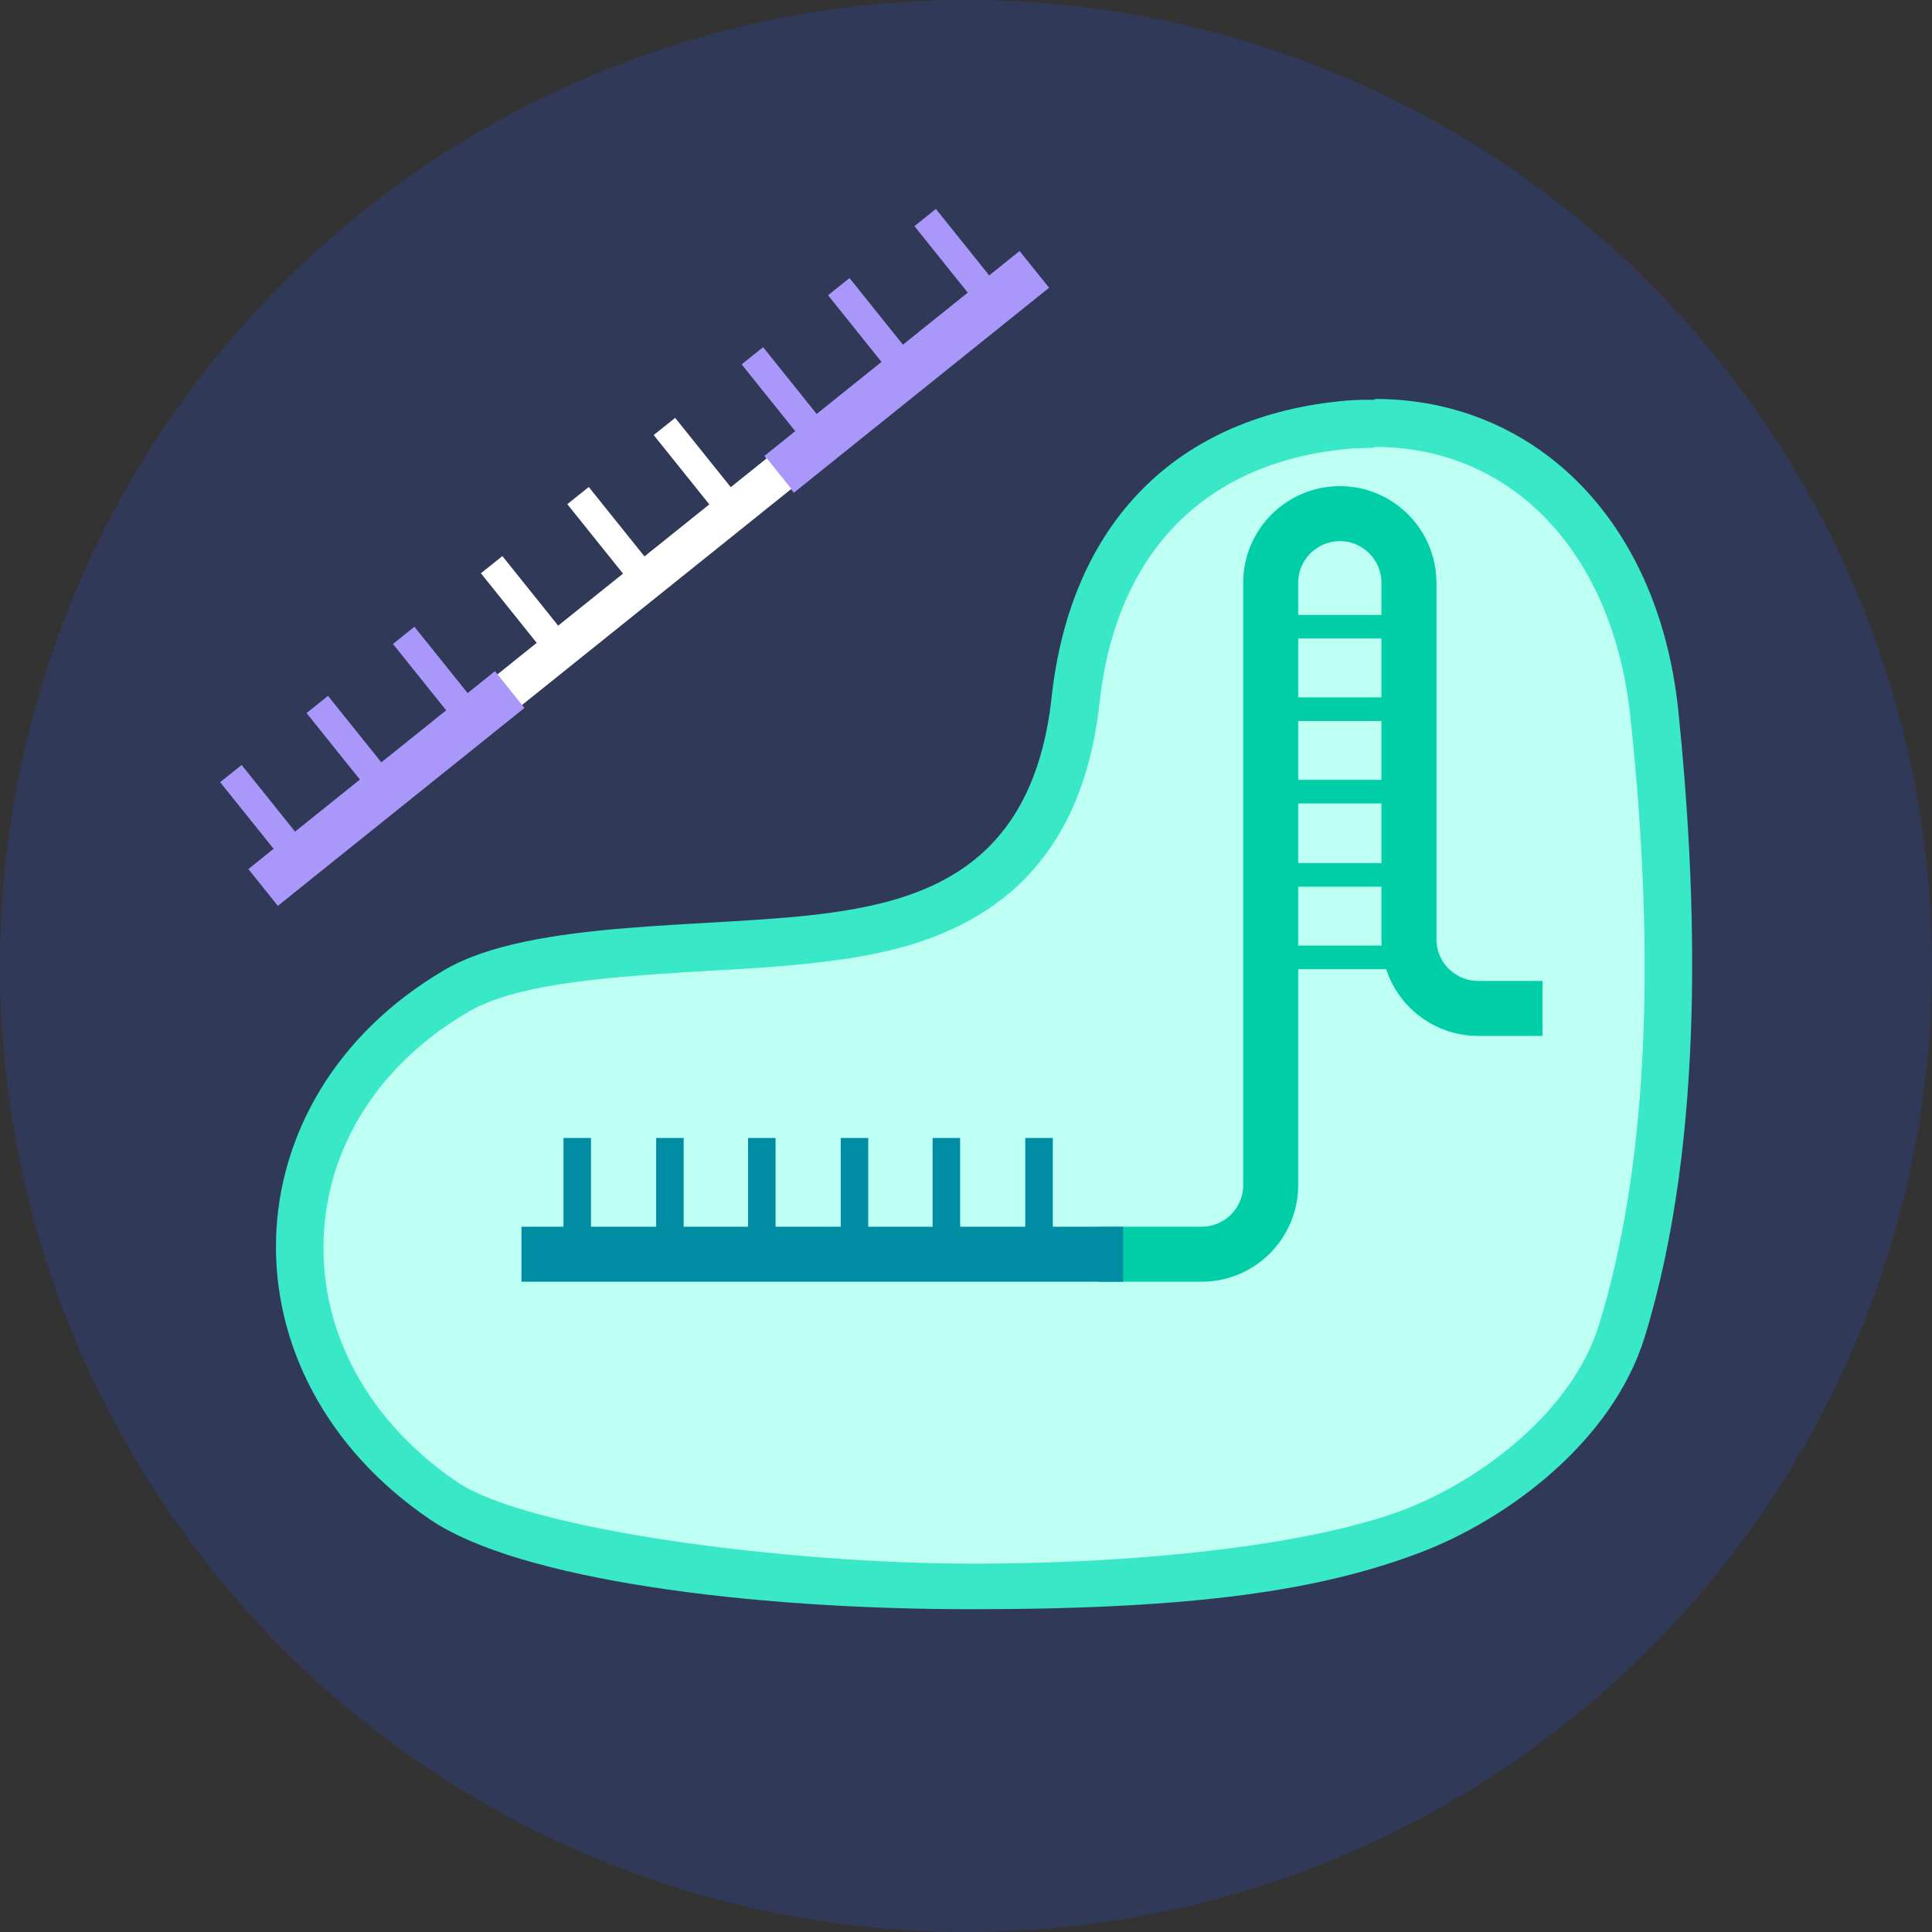 <?xml version="1.0" encoding="UTF-8"?>
<svg xmlns="http://www.w3.org/2000/svg" version="1.1" viewBox="0 0 246 246">
  <rect x="0" y="0" width="246" height="246" fill="#333333" stroke="none"/>
  <defs>
    <style>
      .cls-1, .cls-2, .cls-3, .cls-4, .cls-5, .cls-6, .cls-7, .cls-8 {
        fill: none;
        stroke-miterlimit: 10;
      }

      .cls-1, .cls-5, .cls-7 {
        stroke-width: 3.5px;
      }

      .cls-1, .cls-6 {
        stroke: #008ca3;
      }

      .cls-9 {
        fill: #313959;
      }

      .cls-2 {
        stroke-width: 5px;
      }

      .cls-2, .cls-5 {
        stroke: #fff;
      }

      .cls-3, .cls-4 {
        stroke: #00cea6;
      }

      .cls-3, .cls-6 {
        stroke-width: 7px;
      }

      .cls-4 {
        stroke-width: 3px;
      }

      .cls-10 {
        fill: #38e8c6;
      }

      .cls-11 {
        fill: #bdfff2;
      }

      .cls-7, .cls-8 {
        stroke: #a998f9;
      }

      .cls-8 {
        stroke-width: 6px;
      }
    </style>
  </defs>
  <!-- Generator: Adobe Illustrator 28.6.0, SVG Export Plug-In . SVG Version: 1.2.0 Build 709)  -->
  <g>
    <g id="Layer_1">
      <circle class="cls-9" cx="123" cy="123" r="123"/>
      <g>
        <g>
          <g>
            <path class="cls-11" d="M123.6,202c-30.6,0-57.6-4.4-67.2-10.9-12.1-8.2-18.8-20.4-18.3-33.5.4-12.9,7.7-24.3,20-31.5,7.2-4.2,20.4-4.9,32-5.6,5.8-.3,11.4-.6,16.2-1.3,12.9-1.8,28-6.9,30.6-30,2.3-20.9,14.7-33.4,34.9-35.1,1.1,0,2.1-.1,3.2-.1,19.2,0,33.2,14.5,35.6,37.1,3.4,32.3,2,58.7-4.1,78.6-3.7,12-16.1,21.4-26.8,25.5-11.5,4.4-32.5,7-56,7h0Z"/>
            <path class="cls-10" d="M175,56.9c17.6,0,30.4,13.5,32.6,34.4,3.4,31.9,2,57.9-4,77.4-3.4,11-15,19.8-25,23.6-11.2,4.2-31.8,6.8-54.9,6.8s-56.3-4.2-65.5-10.4c-11.2-7.6-17.4-18.9-17-30.9.4-11.8,7.1-22.4,18.5-29,6.5-3.8,19.4-4.5,30.7-5.2,5.9-.3,11.5-.7,16.5-1.4,12.9-1.8,30.3-7.2,33.1-32.7,2.1-19.3,13.6-30.9,32.2-32.4,1,0,2-.1,2.9-.1M175,50.9c-1.1,0-2.3,0-3.5.1-21.9,1.9-35.2,15.8-37.6,37.8-2.3,20.9-15.2,25.6-28,27.4-14.9,2.1-38,.7-49.3,7.3-27.8,16.3-28.8,51.7-1.8,70,11.2,7.6,40.3,11.4,68.9,11.4s44.4-2.4,57.1-7.2c11.3-4.3,24.5-14.2,28.6-27.4,7.9-25.6,6.6-57.3,4.3-79.8-2.6-24.9-18.8-39.7-38.6-39.7h0Z"/>
          </g>
          <g>
            <path class="cls-3" d="M139.8,159.7h13.2c4.9,0,8.8-4,8.8-8.8v-76.7c0-4.9,4-8.8,8.8-8.8h0c4.9,0,8.8,4,8.8,8.8v45.4c0,4.9,4,8.8,8.8,8.8h8.2"/>
            <line class="cls-4" x1="179.4" y1="100.8" x2="163.5" y2="100.8"/>
            <line class="cls-4" x1="179.4" y1="121.9" x2="163.5" y2="121.9"/>
            <line class="cls-4" x1="179.4" y1="79.8" x2="163.5" y2="79.8"/>
            <line class="cls-4" x1="179.4" y1="90.3" x2="163.5" y2="90.3"/>
            <line class="cls-4" x1="179.4" y1="111.4" x2="163.5" y2="111.4"/>
          </g>
          <g>
            <line class="cls-6" x1="66.4" y1="159.7" x2="143" y2="159.7"/>
            <line class="cls-1" x1="85.3" y1="144.9" x2="85.3" y2="159.1"/>
            <line class="cls-1" x1="132.3" y1="144.9" x2="132.3" y2="159.1"/>
            <line class="cls-1" x1="108.8" y1="144.9" x2="108.8" y2="159.1"/>
            <line class="cls-1" x1="120.5" y1="144.9" x2="120.5" y2="159.1"/>
            <line class="cls-1" x1="73.5" y1="144.9" x2="73.5" y2="159.1"/>
            <line class="cls-1" x1="97" y1="144.9" x2="97" y2="159.1"/>
          </g>
        </g>
        <g>
          <g>
            <line class="cls-7" x1="103.5" y1="54.9" x2="95.8" y2="45.3"/>
            <line class="cls-7" x1="125.5" y1="37.3" x2="117.8" y2="27.7"/>
            <line class="cls-7" x1="114.5" y1="46.1" x2="106.8" y2="36.5"/>
            <line class="cls-8" x1="131.7" y1="34.3" x2="99.2" y2="60.4"/>
          </g>
          <g>
            <line class="cls-5" x1="70.3" y1="81.5" x2="62.6" y2="71.9"/>
            <line class="cls-5" x1="92.3" y1="63.9" x2="84.6" y2="54.3"/>
            <line class="cls-5" x1="81.3" y1="72.7" x2="73.6" y2="63.1"/>
            <line class="cls-2" x1="99.2" y1="60.3" x2="64.8" y2="87.9"/>
          </g>
          <g>
            <line class="cls-7" x1="37.1" y1="108.1" x2="29.4" y2="98.5"/>
            <line class="cls-7" x1="59.1" y1="90.5" x2="51.4" y2="80.9"/>
            <line class="cls-7" x1="48.1" y1="99.3" x2="40.4" y2="89.7"/>
            <line class="cls-8" x1="64.9" y1="87.8" x2="33.5" y2="113"/>
          </g>
        </g>
      </g>
    </g>
  </g>
</svg>